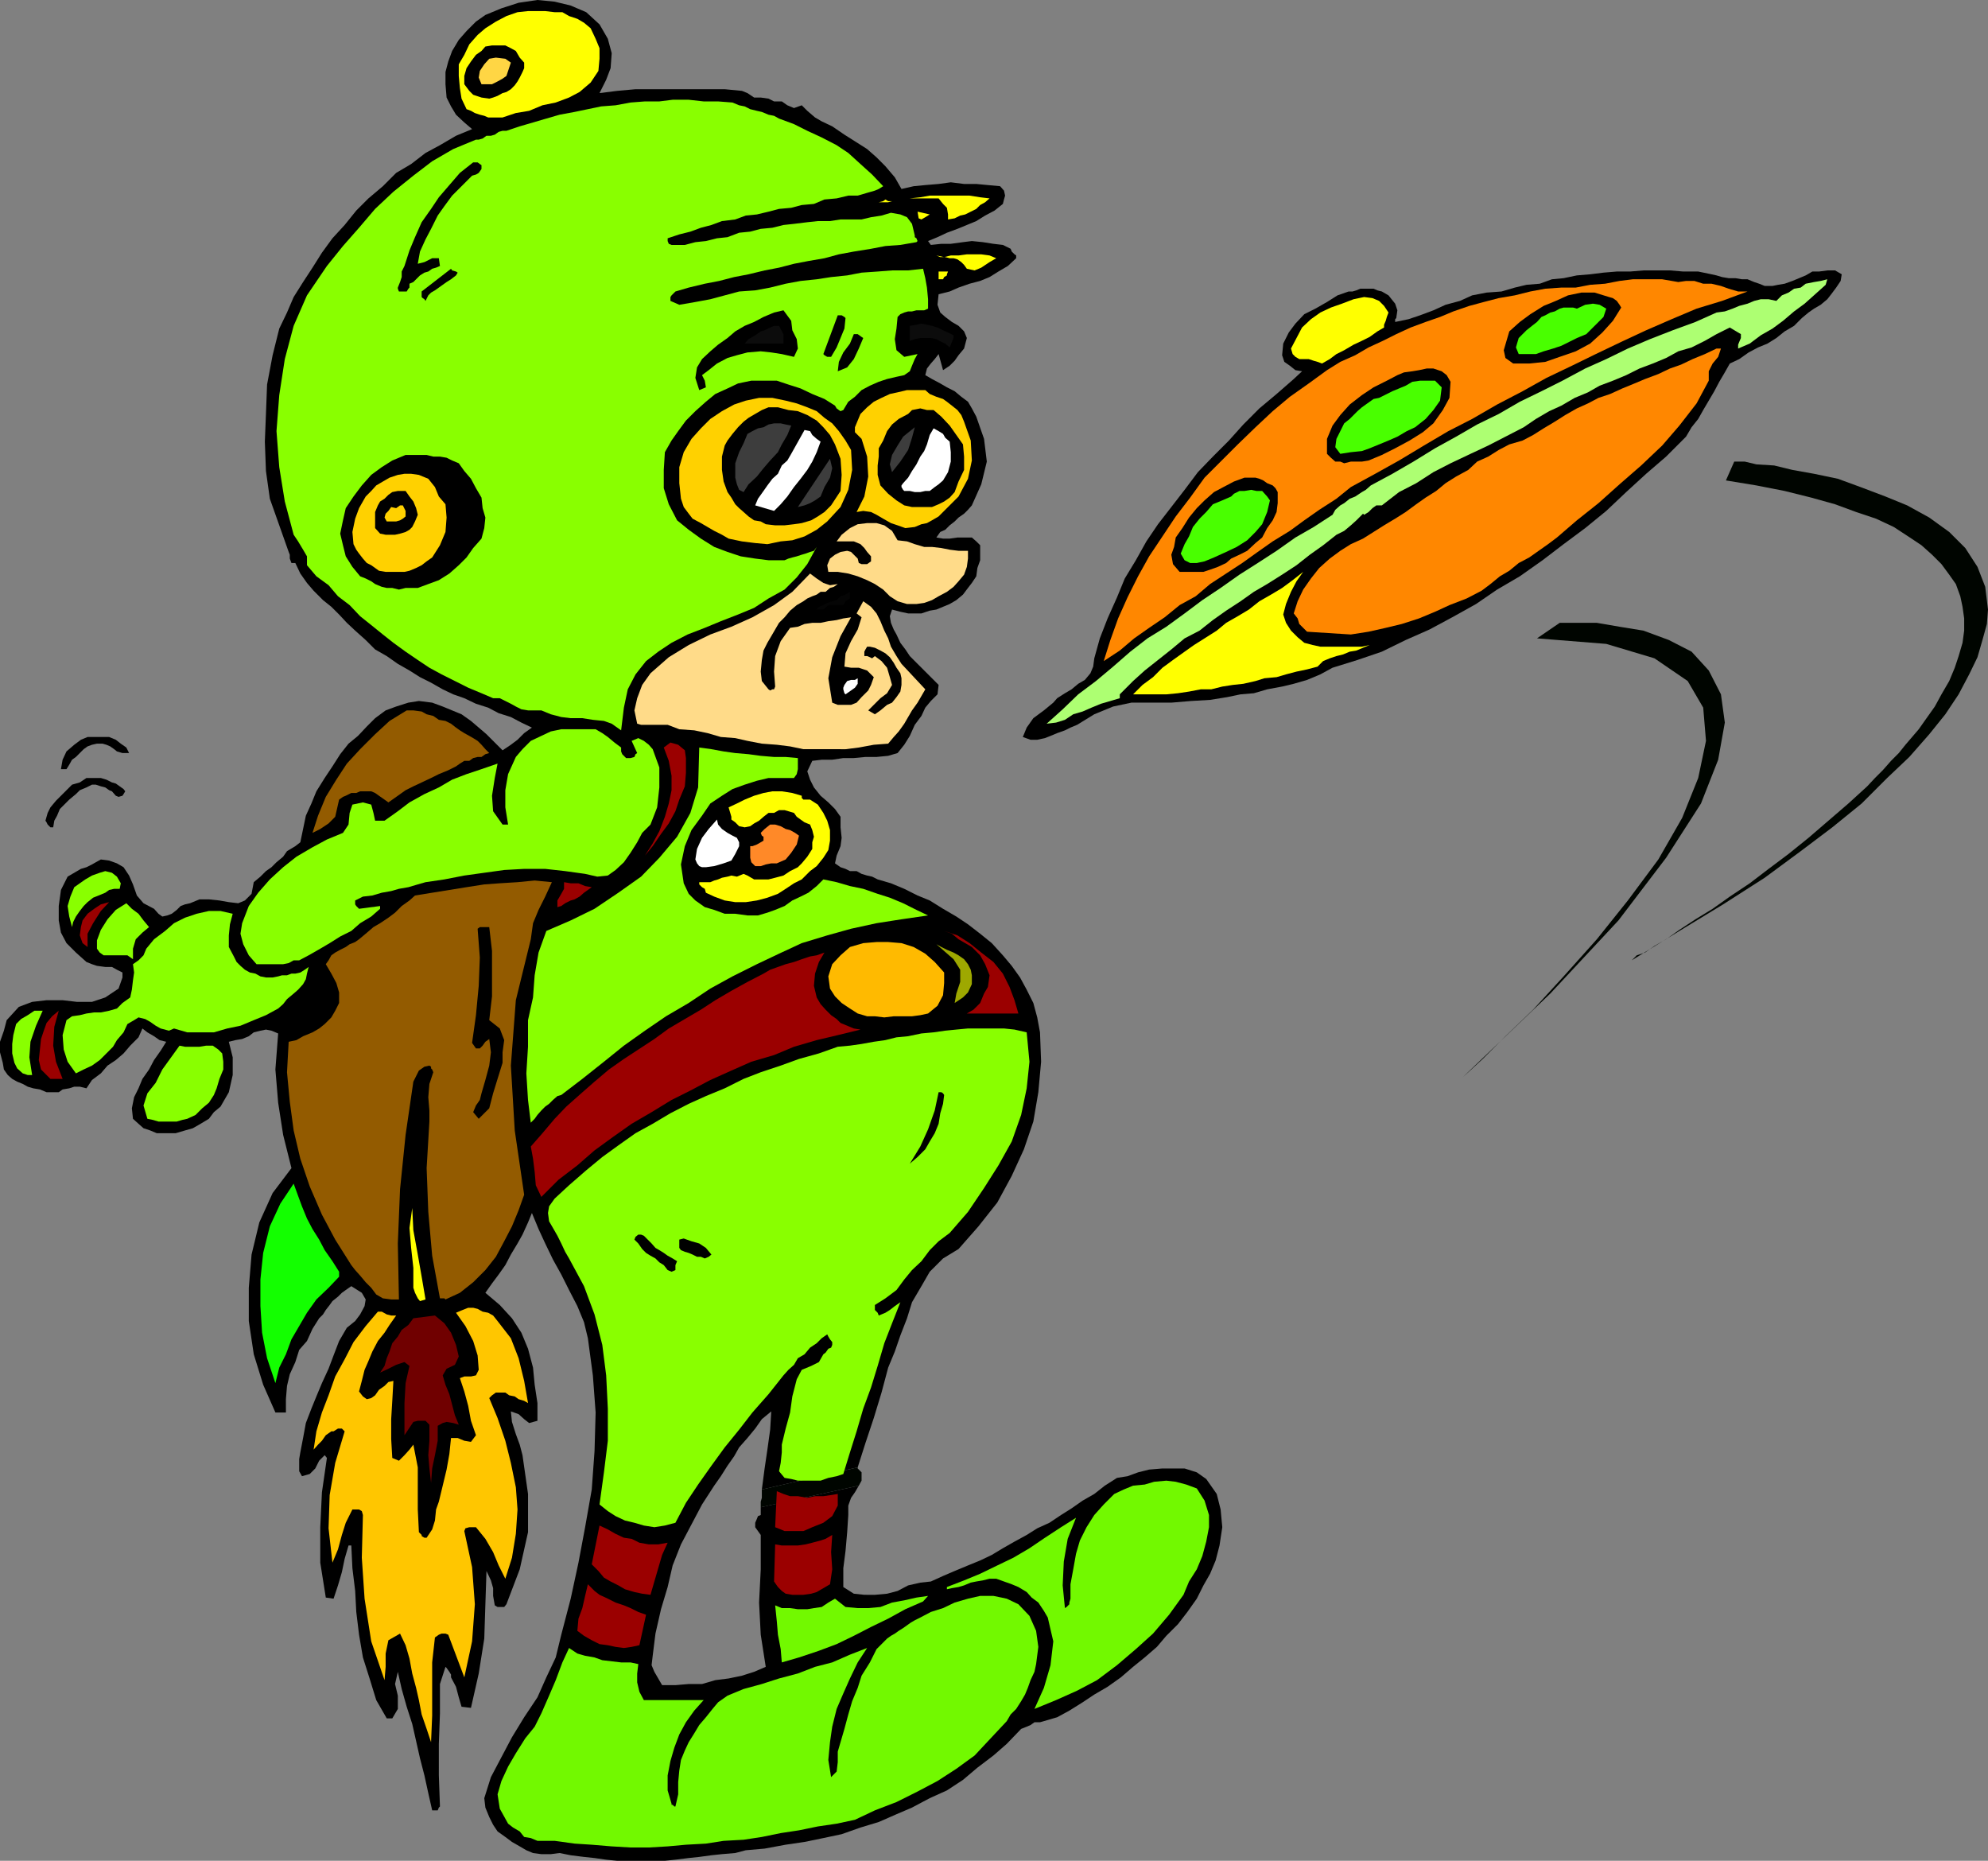<svg xmlns="http://www.w3.org/2000/svg" width="358.801" height="335.801"><rect width="100%" height="100%" fill="#808080" stroke="none"/><path d="m201.602 266.7-2.2 1.402-1.902 1.5-2.098 1.199-2 1.398-1.902 1.2-2.098 1.402-2.199 1-1.902 1.199-2.2 1.2-2.101 1.198-2 1.204-2.098 1-2.199.898-2.402 1-2.098.898-2.203 1-1.898.204-2.2.5-1.902 1-1.898.5-2.2.199H156l-1.898-.2-1.899-1.203V283l.399-3.102.3-3.398.2-3.102V271.7l.5-1.398.699-1 .699-1.2L137.3 272v1.398l-.5.204-.198.5-.301.699v.8l1 1.399v6.2l-.301 6 .3 5.8.903 5.8-2.101.9-2.2.698-2.402.5-2.398.301-2.399.7h-2.402l-2.399.203H119.5l-.7-1.204-.698-1.199-.5-1.199.199-1.7.5-4 1-4.402 1.199-4 .902-3.898 1.5-3.8 1.899-3.598 1.902-3.602 2.2-3.398 1.199-1.704 1.199-1.898 1.199-1.7.902-1.6 1.5-1.7 1.399-1.7 1.199-1.698 1.703-1.403L139 258l-.5 3.602L138 265l-.5 3.8 17.3-4 1.403-4.402 1.5-4.5 1.399-4.597 1.199-4.5 1.199-2.903 1-2.898 1.203-3.102.899-2.898 1.699-2.898 1.5-2.602 2.402-2.398 2.797-1.704 3.602-4.097L180 217l2.602-4.8 2.199-4.802 1.699-5 .902-5.296.5-5.5-.199-5.301-.5-2.7L186.5 181l-1.2-2.398-1.198-2.204-1.5-2.097-1.602-1.903-2-2.199-2.098-1.699-2.199-1.7-2.101-1.402-2.399-1.398-2.402-1.5-2.2-.898-2.398-1.204-2.402-1-2.399-.699-1-.5-.902-.199-1-.3-.898-.5h-1.2l-.8-.4-.899-.3-1-.7.297-1.402.703-1.699.2-1.5-.2-1.898v-1.903l-1-1.398-1.203-1.2-1.398-1.198-1.2-1.5-.699-1.403-.5-1.5.899-1.898 1.699-.2h1.902l2-.3h1.899l2.101-.2h2l2.098-.203 1.699-.5 1.203-1.5 1-1.597.899-2 1.199-1.602.699-1.5 1-1.199 1.203-1.2.2-1.698-4-4-1.2-1.204-.8-1.199L162.5 116l-.7-1.5-.5-.898-.5-1.204-.198-1.199L161 110l1.5.398 1.402.301h2.399l1.5-.5L169 110l1.203-.5 1.2-.5 1.199-.7 1.199-1 .902-1.198.7-.903.8-1.199.2-1.5.5-1.398v-2.704l-.7-.699-.8-.699H172.8l-1.399.2h-1.199L169 97l.703-1 .899-.398.8-.801.899-.7.699-.703 1-.699.703-.699.7-.8 1.699-3.802 1-4.097-.5-4.102-1.399-4-.8-1.5-.7-1.199-1.203-.898-1.2-1-1.398-.704-1.199-.699-1.5-.8-1.203-.7.3-1.199.7-.898.703-.801.7-.903.8 2.903 1.2-.801.898-.898.699-1 1-1.204.5-1.898-.5-1.2-1-1-1.2-.698-1.198-.903-.899-.8-.5-1.399.2-1.898 2-.5 1.597-.704 2-.699 1.902-.5 1.7-.699 1.601-1 1.7-1 1.5-1.398v-.5l-.301-.204-.5-.5-.2-.5L181 44.2l-1.7-.2-1.898-.3-2-.2-1.601.2-2.2.3h-1.699l-1.902.2-.5-.7 1.703-.7 1.7-.8 1.898-.7 1.699-.698 1.703-.704 1.598-1L179.5 38l1.5-1.2.203-.8.2-.7-.2-.902-.703-.796-2.2-.204-2.097-.199H174l-2.398-.3-2.2.3-2.402.2-2.098.203-2.199.5L161.5 32l-1.7-2-1.597-1.602-1.703-1.5-2.2-1.398-1.898-1.2-2.199-1.5-1.902-.902-1.2-.699L145.704 20l-1-1-1.402.5-1.2-.5-1-.7h-1.398l-1-.5-1.402-.198h-1.2l-1.199-.801-1-.403-3.101-.296h-16.098l-3.3.296-3.2.403 1.2-2.403.8-2.097.2-2.7-.7-2.601-1.5-2.602-2.402-2.199L103 1l-2.898-.7L97 0l-3.398.5-3.102 1-2.898 1.2-1.7 1.198-1.699 1.704-1.402 1.597-1.2 2-.699 1.903-.5 1.898v2.2l.2 2.402.8 1.597.899 1.5 1.5 1.403 1.402 1.199-2.902 1.199-2.899 1.7-2.601 1.402-2.598 2-2.703 1.597-2.398 2.403L66.5 35.8 64.3 38l-2.097 2.602L60 43l-1.898 2.602-1.7 2.699-1.699 2.597L53 53.602l-1.2 2.796-1.398 2.903-1.199 4.8-1 5.297L48 74.7l-.2 5L48 85l.703 5 3.399 9.602.199.5v.699l.3.8h.7l.902 1.899 1.2 1.7 1.199 1.402L58.3 108.3l1.5 1.199 1.402 1.398 1.399 1.5 1.5 1.403L66 115.5l1.703 1.7 2.098 1.198 2 1.403L73.902 121l1.899 1.2 2 1 2.101 1.198 1.899.903 2 .699 2.101 1 2.2.7 1.898 1 2.203.698 1.899 1 1.898.903-1.398 1-1.2 1.199-1.199.898-1.5 1L89.301 134l-1.5-1.5-1.399-1.2L85 130.103l-1.7-1.204-3.398-1.398-1.902-.7-2.398-.3-1.899.3-2.203.7-1.898.7-1.899 1.402-1.5 1.5-1.601 1.699-1.7 1.398-1.5 1.903L60 138.3l-1.398 2.097-1.5 2.403-.899 2.199-1 2.2-.5 2.402-.5 2.398-.902.7-1.5.902-.7 1-1.199 1-.902.898-1 .7-1 1-1.2 1-.398 2.1-1.199 1.2L43 163l-1.7-.2-1.698-.3-1.899-.2H36l-1.7.7-.898.2-.8.3-.7.7-.902.698-.797.301-.902.2-.7-.5-.8-.899-1.899-1-1.199-1.398-.703-2-.7-1.602-1-1.5-1.198-.7-1.399-.5-1.5-.198-.902.5-.7.398-1 .5-1 .3-2.398 1.4L11 160.601l-.398 2.898v2.602L11 168.3l1 1.898 1.703 1.7 1.899 1.703 1 .398.898.3 1.5.2h1.203l.899.5 1 .5v.898l-.7 2L19 180l-2.398.8h-2.7l-2.601-.3H8.402l-2.601.3-2.399.9-2.199 2.402-.5 1.898L0 188v1.898l.5 1.903L.703 193l.7 1 .8.7.899.5 1 .402.898.5 1 .296 1.203.204 1.2.5h2.199l.699-.5 1.199-.204.902-.296h1l1.2.296 1-1.5 1.601-1.199 1.2-1.398 1.5-1 1.398-1.2L23.5 188.7l1.5-1.5.703-1.597.899.699L27.8 187l1 .7 1.2.3-1 1.602-1.2 1.699-.898 1.699-1.199 1.7-.703 1.698-.797 1.602-.402 2 .199 1.898 1 .903.902.8 1.2.399 1.199.5h3.402l1.7-.5 1.398-.398 1.402-.801 1.5-.903.899-1.199 1.199-1 1.5-2.597L42 194v-3.2l-.7-2.8 1.2-.3 1.203-.2 1.2-.5.898-.7L47 186l1-.2 1 .2 1.203.5-.5 6.5.5 6 .899 5.8 1.5 6-3.399 4.5-2.402 5.302-1.399 5.796-.5 6v6l.899 6 1.699 5.5 2.203 5h1.899V252.5l.199-2.398.5-2.102 1-2.2.699-2.198L55.402 242l1-2.2 1.2-1.902.699-.699.5-.8.699-.899.5-.7 1-.8.703-.7.7-.5 1-.698L65.3 233.3l.7 1.2-.2 1.2-.8 1.5-.898 1.198-1.5 1.204L61.203 242l-1 2.602-.902 2.398-1.2 2.602-1 2.398-.898 2.2-1 2.6-.5 2.7-.5 2.602L54 263.3v2.199l.5.898 1.402-.398 1-1 .7-1.398 1-1 .398.5-.898 6.199-.301 6.3v6.4l1 6.3 1.402.2.797-2.398.703-2.403.5-2.398.7-2.403h.5l.199 4.102.5 4.102.199 3.796.5 4.102.699 4.102 1.203 3.796 1.2 3.903 1.898 3.3h1l1-1.703V306l-.5-2.102.5-2.199.699 3.102.902 3.199 1 3.102.7 3.097.699 3.102.8 3.097.7 3.204.699 3.097h1l.203-.5.2-.199-.2-5.602V314.7l.2-5.5v-5.3l1-3.098.199.199.5.7.3.5v.5l.899 1.698.5 1.903.5 1.699 1.699.2 1.402-6.2 1-6.3.2-6.2.199-6 .8 1.7.399 1.402V288l.3 1.7.5.3H91l.402-.5 2.399-6.3 1.5-6.7v-6.898l-1-7-.5-1.903-.7-1.898-.699-2.2-.199-1.902 1.399.5 1 .903.898.699 1.5-.403V253.2l-.5-3.3-.297-3.098-.902-3.403-1.2-2.898-1.699-2.602-2.199-2.398-2.601-2.2 1.199-1.698L90 230l1.203-1.7 1-1.902 1.2-2 .898-1.597 1-2.2.699-1.703 1.203 2.903 1.2 2.597 1.398 2.903 1.5 2.699 1.402 2.8 1.5 2.9 1.2 2.902.699 2.898.898 6.7.5 6.698-.2 7-.5 6.903-1.198 6.8-1.2 6.399-1.402 6.5-1.7 6.5-1 4.102-1.698 3.597L97 306.301l-2.398 3.597-2.2 3.602-1.902 3.602-1.898 3.597-1.2 3.801.2 1.7.699 1.698.699 1.403.8 1.199 1.403 1 1.2.898 1.398.801 1.199.7 1.203.5 1.5.203h1.7l1.597-.204 2 .403 2.402.3 1.899.2 2.101.3 2 .2H120l1.902-.2 2.399-.3 1.902-.2 2.2-.3 1.898-.2 2.402-.203 1.899-.5 3.398-.296 3.8-.704 3.403-.5 3.399-.699 3.3-.699 3.399-1.2 3.3-1 3.2-1.402 2.8-1.199 3.2-1.699 3.101-1.398 2.899-1.903 2.601-2.199 2.899-2.2 2.402-2.1 2.598-2.7 1-.398.699-.301.703-.5h1l.7-.2.699-.203 1-.296.699-.204L193 308.7l2.402-1.5 2.098-1.398 2.402-1.403 2.399-1.699 2.199-1.898 2.102-1.7 2.199-1.902 1.699-2 2.102-2.097 1.699-2.204L216 288.5l1.203-2.398 1.2-2.102 1-2.398.699-2.704.5-3.296-.301-3.204-.7-2.796-1.898-2.704L216 265.7l-2.2-.699h-4l-2.398.2-2 .5-1.902.698-1.898.301"/><path fill="#000500" d="m137.3 272 17.7-3.898.5-.903v-1.5l-.7-.699v-.2l-17.3 4v1.5l-.2.7v1"/><path fill="#ff0" d="M106.602 5.102 107.5 7l.703 1.7v1.902L108 12.8l-1.398 2.097-2 1.704-1.899 1-2.402.898-2.399.5-2.402 1-2.398.398-2.399.801h-2.601l-.7-.3-.8-.2-.899-.3L85 20l-.797-.3-.902-1.9L83 15.899l-.2-2.199v-2.097l1-1.704L84.704 8l1.5-1.7 1.399-1.198L89.5 3.898l1.902-1 2-.699L95.301 2h3.101l1.7.2h1.398l1.203.698 1.5.5 1.2.704 1.199 1"/><path d="m93.8 10.398.802.903v1L94.3 13l-.5 1-.399.7-.5.698-.699.704-.8.5-.7.199-.902.5-.801.3-.7.2-1.398-.2-1.5-.5-.699-.703-.902-1.199v-1.5l.402-1.398.797-1.2.902-1.203 1-.699.7-.8 1.199-.2h2.402l1 .5.899.5.699 1.2"/><path fill="#ffd644" d="m91.703 12.8-.3.9-.7.5-.902.5-1 .5h-1.899l-.5-1.2.2-1.2.8-1.198.899-1 1.199-.204 1.703.204 1 .699-.5 1.5"/><path fill="#89ff00" d="m140.602 21.398 2.699 1 2.402 1.204 2.598 1.199L151 26.199l2.102 1.403 2.199 2 2.101 1.898 2 2.102-.8.5-.7.296-.699.204-.703.199-1 .3-.7.2h-1.698l-2.102.5-2.2.199-1.898.8-2.199.2-1.902.5-2.2.2-1.898.5-2.101.5-2 .198-1.899.704-2.402.296-1.899.704-1.902.5-1.898.699-2 .5L120.5 43v.5l.203.5.5.2h2.399l1.898-.5 1.902-.2 2-.5 1.899-.2 2.101-.8 2-.2 1.899-.5 2.101-.198 2-.5 1.899-.204 2.402-.296 1.899-.204h2.199l1.902-.296h3.797l1.703-.403 1.899-.3 1.699-.5 1.699.3 1.203.5.899 1.2.5 2.101v.3l.3.2.2.5-.2.2-2.902.5-2.7.198-2.597.5-3.101.5-2.7.5-2.601.704-2.899.5-2.601.5-2.7.699-2.601.5-2.898.699-2.602.5-2.7.7-2.597.5-2.902.698-2.399.704-.699.699-.203.3v.7l1.602.699 2.898-.5 2.703-.5 2.598-.7 2.601-.698 2.899-.204 2.699-.5 2.8-.699 2.7-.5 2.902-.3L150 50l2.902-.3 2.598-.5 2.902-.2 2.598-.2h2.902l2.7-.3.398 1.7.3 1.698.2 2.102v1.7l-.7.3h-1.398l-.8.2h-.7l-.699.198-.703.301-.5.5-.2 2.102-.3 1.898.3 2 1.403 1.2 2.399-.5-.5.902-.5 1.199-.399 1-1 .7-1.402.3-1.7.398-1.5.5-1.601.704-1.5.796-1.2 1.204-1.198.898-.899 1.5-.5.2-.3-.2-.403-.3-.297-.5-1.902-1.2-2.2-.898-2.101-1-2.2-.704-2.097-.699h-4.601l-2.399.5-1.902.903-2.2 1-1.699 1.398-1.902 1.7-1.7 1.698-1.398 1.903-1.199 1.699L120 81.602l-.2 3.199v3.3l.903 2.899 1.5 2.898 2.098 1.704 2.199 1.597 2.402 1.5 2.399.903 2.402.796 2.598.403 2.402.3h2.899l.699-.3.699-.2.8-.203.903-.296.7-.204.8-.296.7-.204.5-.699-1.7 3.102-1.902 2.398-2.2 2.2-2.898 1.601-2.601 1.7-2.899 1.198-3.101 1.204-2.899 1.199-3.101 1.199-2.899 1.5-2.402 1.602-2.2 1.699-1.898 2.398-1.402 2.7-.7 3.3-.5 4.102-1.699-1.2-1.402-.5-2-.203-1.898-.296H103l-1.7-.204-1.898-.5-1.699-.699h-2.402L94.1 128l-1-.5-.898-.5-2-1H89l-2.098-.898-2.402-1-2.398-1.204-2.399-1.199L77.5 120.5l-2.098-1.398-2.199-1.5L71 116l-1.898-1.5L67 112.8l-2-1.6-1.898-2L61 107.601l-1.7-2L57.103 104l-1.7-2v-1.602l-.699-1.199-.902-1.5L53 96.5l-1.598-6-1-6.2-.5-6.5.5-6.5 1-6.5 1.598-6 2.402-5.5L59 48l2.902-3.602 2.899-3.296 2.902-3.403L71 34.602l3.602-2.903L78 29.102l3.8-2.204 4.102-1.699h.5l.7-.199.699-.5h.8l.7-.2.699-.5.703-.198h.7L93.8 22.8l2.402-.7 2.399-.703L101 20.7l2.703-.5 4.797-1 2.602-.199 2.699-.5 2.601-.2H119l2.402-.3h2.899l2.699.3h2.602l2.601.2 1.2.5 1 .2 1 .5 1.199.3.898.2 1.203.5 1 .198.899.5"/><path d="M86.902 29.8v.7l-.5.7-.5.3-.699.2-3.601 3.6-1.399 1.9L79 38.897 77.8 41.3l-1 1.898-1 2.2-.398 2.203 1.2-.301L78 46.6h1.203l.2 1.399-.7.3-.703.2-.7.5-.698.2-.801.5-1.2 1.198-.699.301v.7l-.199.203-.3.5H72l-.2-.5v-.204l.403-1L72.5 50v-1l.5-1 .902-2.8 1-2.4 1.2-2.698 1.699-2.403 1.402-2.097 1.899-2.204L83 31.2l2.402-1.898h.801l.399.3.3.2"/><path fill="#ff0" d="m178.602 35.8-.801.7-.899.5-.699.7-2 1-.902.198-1 .5-1.2.204v-.903l-.199-1.199-.699-.7-.8-1h-5.2l1.899-.198 1.699-.301H175l1.902.3 1.7.2M161 36.3l-.7.2h-1.698l.8-.2.399-.3.5.3H161m6.8 2.4-.8.5-.7.402-.5-.204-.198-1.199 2.199.5m11.999 7.903-1.198.699-1.5 1-1.2.5-1.402-.301-.5-.7-.5-.5-.7-.5-.698-.198h-.7l-.8-.204h-.899l-.703-.296 1.402.296 1.2-.296H173l1.5-.204h2.602l1.5.204 1.199.5"/><path d="m82.3 49.7-.898.698-.8.5-1.399 1-.703.5-.7.403-.5.5-.5 1-.198-.301-.301-.2-.2-.198v-1l5.301-4.102.2.3.699.2.3.2-.3.5m250.101-.2-.199 1.2-.8 1.198-.903 1.204-.7.898-1.198 1-1.2.7-1 .698-1.199 1-1.402 1.403-1.7 1-1.5 1.199L319 62l-1.7.7-1.698.902-1.7 1.199-1.699.8-.902 1.598-1 1.7-.899 1.703-2 3.398-.902 1.602-1.2 1.5-1 1.699-3.597 3.597-3.601 3.102-3.602 3.3-3.598 3.4-3.8 3.1-3.899 2.9-3.8 2.902L274.3 104l-4.098 2.398-3.8 2.602-4.301 2.398-4.102 2.204-4.297 1.898-4.3 2.102-4.403 1.5-4.5 1.398-2.2 1.2-2.398 1-2.402.698-2.098.5-2.699.5-2.402.704-2.399.199-2.402.5-3.098.5-3.402.199-3.598.3h-7.199l-3.3.7-3.403 1.398-3.098 1.903-1.199.5-1 .5-1.402.5-1.2.5-1 .398-1.398.301H186l-1.398-.5.699-1.7 1.199-1.698 1.902-1.403 1.7-1.398.699-.801 1.402-.898 1.2-.704 1.199-1 1.199-.699 1-1.199.5-1.2.199-1.5 1-3.6 1.402-3.598 1.7-3.801 1.398-3.403 2-3.296 1.902-3.403L209 94.602l2.402-3.102 2.399-3.102 2.402-3.199 2.7-2.8L221.8 79.5l2.601-2.898 2.899-2.903 3.101-2.597 3.098-2.704L235 67l-1.2-.2-1-.8-1-.7-.398-1.198.2-2.102 1-2 1.199-1.602 1.601-1.699 2-1L239.5 54.5l1.902-1.2 2-.698h.7l.699-.204.699-.296h2.402l.7.296.8.204 1.2.699 1.199 1.5.402 1.199-.203 1.398-.2.204v.5l2.403-.5 2.098-.704 2.402-.898 2.2-1 2.597-.7 2.203-1 2.598-.5 2.699-.198 2.402-.704 2.098-.5 2.402-.199 2.2-.8 2.101-.2 2.399-.5L287 49.5l2.402-.3 2.399-.2h2.402l2.399-.2h4.8l2.399.2h2.699l2.402.5.899.2 1 .3 1.199.2h1.203l1.2.198h1l1.199.5.898.301 1 .403h1.402l1-.204 1.2-.199 1.398-.5 1.203-.5 1.2-.5 1.199-.699h1.199l1.5-.2h1.402l1.2.7"/><path fill="#ff0" d="m171.102 49-.2.5v.2l-.5.3-.199.398h-.8V49h1.699"/><path fill="#ff8700" d="m315.402 52.602-4.601 1.699-4.598 1.398-4.5 1.903-4.601 2-4.5 2.097L288 63.9l-4.297 2.1-4.601 2.2-4.301 2.402L270.203 73l-4.5 2.602-4.3 2.199L257 80.398l-4.5 2.704-4.297 2.398-4.402 2.398L241.203 90l-3.101 2-2.7 1.898-2.601 1.903-3.098 1.898L227 99.602l-2.797 2-2.902 1.898-2.899 1.898-2.601 2.204-2.899 1.597-2.699 2.2-2.8 1.902-2.7 1.898-2.601 2.2-2.899 1.902 1.2-3.801 1.398-3.898 1.699-3.801 1.902-3.801 2-3.602 2.399-3.597 2.402-3.602 2.598-3.398 2.601-3.602 6-6 3.2-3.097 3.101-2.903 3.098-2.597 3.402-2.403 3.297-2.398 2.402-1.5 2.7-1.2L247 62.7l2.602-1.199L252 60.3l2.602-1.198 2.699-1 2.601-.903 2.399-1 2.902-1 2.598-.699 2.699-.7 2.902-.5 2.801-.698 2.7-.5 2.898-.204h2.601l2.598-.5 2.703-.199 2.598-.5 2.402-.3H300l2.902.5 1.399-.2h1.5l1.601.5h1.5l1.7.403 1.398.5 1.703.5h1.7"/><path fill="#adff72" d="m329.5 51.398-1.898 1.704-1.899 1.699-1.902 1.398-2 1.7-1.899 1.402-2.101 1.199-2 1.5-2.098.898V62.2l.2-.5.3-.699v-.7l-2-1.198-2.402 1.199-2.098 1.199-2.402 1.2-2.399.698-2.199 1.204-2.402 1-2.399.898-2.402 1.2-2.398 1-2.399.902-2.101 1.199-2.399 1-2.402 1.398-2.2 1-2.398 1.403-2.203 1.5-3.297 1.699-3.101 1.597-3.2 1.5-3.601 1.704-3.098 1.597-3.101 2-3.102 1.602-3.098 2.398h-1l-.699.5-.703.7-.797.5-.203-.2-1.2 1.2-1 .902-1.198 1-1.399.699-2.402 1.898-2.399 1.704L234 102l-2.598 1.7-2.699 1.698-2.402 1.403-2.399 1.699-2.601 1.7-2.399 1.698-2.402 1.903-2.7 1.398-2.398 2-2.402 1.903-2.398 1.898-2.102 1.898-2.398 2.403V126l-3.399 1-1.703.7-1.598.698-1.699.5-1.5 1-1.601.5-1.7.204 2.899-2.602 2.8-2.7 3.2-2.402 3.101-2.597 3.098-2.7 3.102-2.402 3.398-2.097 3.3-2.403 3.2-2.398 3.3-2.2 3.403-2.402 3.297-2.097 3.402-2.204L233.801 97l3.3-1.898 3.399-2.204.5-.898.902-.8.7-.4 1-.8 1-.398 1.199-.801.699-.403.902-.796 3.899-2.102 3.8-2.2L259 80.899l3.8-2.097 3.802-2.2L270.5 74.7l3.8-2.199 3.903-1.898L282 68.699l4.102-2.199 3.8-1.7 3.899-1.902 4-1.699 4.101-1.597 4.098-1.5 3.8-1.704 1.5-.199 1.403-.5 1.2-.5 1.5-.398 1.199-.5L317.8 54h1.402l1.399.3 1-1 1.199-.5 1-.698 1.199-.204.902-.699 1.5-.3 1.2-.2 1.199-.3-.301 1"/><path d="m292.602 55.5-1.5 2.398L289.203 60 287 62l-2.598 1.398-2.902 1-2.598.903-2.902.3h-2.898l-1.399-1-.3-1.402 1-3.398 1.898-1.7 1.902-1.402 2.399-1.5 2.199-.898 2.199-1 2.402-.5h2.399l2.601.8.7.2.699.5.5.699.3.5"/><path fill="#ff0" d="m250.602 56.398-.301.801-.2.7-.3.703v.5l-1.2.699-1.398 1-1.402.699-1.5.7-1.7 1-1.398.698-1.203.903-1.398.8-.801-.3-.7-.2-.898-.3H234.5l-.7-.403-.5-.5-.3-1 2-3.796 1.602-1.5 1.699-1.204 1.902-.898 2-.7 2.098-.8 1.902-.398 1.5.199 1.2.5.898.898.8 1.2"/><path fill="#49ff00" d="m289.902 55.7-.5 1.5-3.101 3.1-1.7.7-1.398.7-1.402.698-1.5.5-1.7.5-1.398.5h-3.101l-.5-1.199.199-.699.3-1 1.399-1.398 1-.801.902-.7.801-.902.7-.3.898-.5.8-.2.899-.5.703-.199h1.7l.699.2 1.5-.7 1.398-.2 1.203.2 1.2.7"/><path d="m142.8 57.898.2 1.704.8 1.597.2 1.7-.7 1.5-2.198-.5-1.899-.297-1.902-.204-2.399.204-1.902.5-1.7.5-1.898 1-1.5 1.199-1.199.898.5 1 .2 1.2-1.2.5-.703-2.2.3-1.898.903-1.5 1.5-1.403 1.399-1.199L131.3 61l1.402-1.2 1.7-1 1.699-.698 1.699-.903 1.902-.8 1.7-.399 1.398 1.898m9.802-.5-.2 1.903-.699 1.699-.703 1.7-1 1.698h-.7l-.5-.296-.198-.204 2.601-7h.7l.5.301.199.2"/><path fill="#0c0c0c" d="M172.102 60.5v.5l-.301.7-.399 1-.8-.7-.7-.3-.902-.5-1-.2h-1.898l-1 .2-.899.3v-2.7l1.2-.198.898-.204 1 .204.902.199 1 .3 1 .5.899.399 1 .5m-30.7-.2V62h-7l.7-.8.699-.4.8-.5.7-.5.699-.198 1-.5.703-.301h.899l.8 1.5"/><path d="m155.8 61-.8 1.898-.898 1.903-1.2 1.5-1.699.699.2-1.7.8-1.698 1.2-1.602.699-1.7h.699l.699.5.3.2"/><path fill="#ff8700" d="m310.602 62.898-.5 1.5-1 1.204-.7 1.398v1.7l-2.199 4.1-3.101 4L300 80.399 296.203 84l-3.902 3.398-3.801 3.403-3.898 3.097L281 97l-1.598 1.2-1.699 1.198-1.703 1.204-1.898 1-1.7 1.398-1.699 1-1.703 1.398-1.598 1.204-2.699 1.398-3.101 1.2-2.602 1.198-2.898 1.204-3.102 1-2.898.699L247 114l-3.2.5-7.898-.5-.699-.7-.703-.698-.297-1-.703-.903.703-2.199 1-2.102 1.399-2 1.5-1.898 1.898-1.7 1.902-1.402 1.899-1.199 2.199-1L247.902 96l1.899-1.2 2-1.198 1.902-1.204L255.602 91l1.699-1.2 1.902-1.198 1.7-1.403L262.8 86l2.2-1.2 1.602-1.5 2-.902L270.5 81.2l1.902-1 2.399-.699 1.902-1 1.899-1.2 2-1.198 1.898-1.204 2.102-1.199 2-.898 1.898-1 2.102-.7 2.199-1L295 69.2l1.902-.8 2.399-.899 2.101-1 2-.7 2.098-1 2.203-.902 2.098-1h.8"/><path d="m261.8 68.898-.198 2.903-1.2 2.199-1.699 2.398L256.801 78l-2.399 1.5-2.601 1.398-2.399 1.204-2.402 1-1.2.199h-2l-1.198.3-.7-.3H241l-.797-.7-.703-.703V79.2l1-2.398 1.402-1.903 1.7-1.898 2.199-1.7 2.101-1.402 2.399-1.199 1.902-1 1.2-.5 1.5-.199 1.199-.2 1.398-.3h1.203l1.5.5.899.7.699 1.198"/><path fill="#49ff00" d="m260.203 69.898-.3 2.403-1.2 1.699-1.402 1.602-1.899 1.5-1.5.699-1.699 1-1.601.699-3.399 1.398-1.402.5-2 .204-1.899.296L241 80.7l.203-1.5.7-1.398.699-1.403 1-.796.699-.704.699-.699.8-.699.7-.5.703-.5.7-.5 1-.2 2.398-1.198 1.199-.5 1.203-.5 1.2-.704 1.398-.199H259l1.203 1.2"/><path fill="#ffd100" d="m174 76.102 1.203 3.398.2 3.602-.7 3.296L173 89.602l-3.598 3.597-1.199.7-.902.5-1 .203-1.2.5-1.699.199-1.402-.5-1.2-.403-1.398-.796-1.199-.704-1-.5-1.402-.199-1.2.2L156 89.601l.703-3.602-.203-3.602-1-3.199L154.3 78v-.898l.5-1.204.5-1.199 1.2-1.199 1.203-1 1.399-.7 1.5-.698L162 70.8l1.703-.403H167l.8.704 1.2.5 1.203.398.7.5.898.7 1 .8.699.898.5 1.204M153.602 81.2l.199 3.6-.7 3.598-1.398 3.102-2.402 2.602-1.899 1.5-2.199 1.199L143 97.5l-2.098.2-2.402.5-2.2-.2-2.398-.3-2.402-.5-1.2-.7-1.398-.7-1.199-.698-1.203-.704-1.5-.796-.7-.903-.898-1.199-.5-1.5-.3-2.8v-2.9l.8-2.698 1.399-2.403 1.699-1.898 1.703-1.7 2.098-1.402L132.5 73l2.102-.7 2.398-.5h2.402l2.399.5 2 .5 1.902.7 1.7.7 1.398 1.198 1.402 1 1.2 1.403 1.199 1.699 1 1.7"/><path d="m150.703 80.2 1 2.6.2 2.9-.2 2.902L150 91.199l-1.2 1.2-1.198.8-1.2.7-1.699.5-1.402.203-1.7.199h-1.699l-1.699-.2-.902-.5-1.2-.203-1-.699-.898-.8-.8-.7-.7-.699-.703-1.2-.7-1-.698-1.902-.301-2.097v-2.403l.5-2 .5-.898.902-1.2 1-1.198 1-1 .899-.704L137.5 74l1.203-.5h1.7l1.898.5 1.699.2 1.703.698 1.7 1 1.199 1.204L149.8 78.5l.902 1.7m23.098 0 .2 2.198v2.403l-1 2.097-.7 1.903-.898 1-1 .699-1 .5-1.199.5h-3.601l-1.399-.3-1.402-.9-1.5-1.198-1.399-1.5-.5-1.903V84l.2-1.602v-1.5l.8-1.398.7-1.7.898-1.198 1.203-1 1.7-.903.699-.699 1.5-.3 1.199.3h1.199l1.402 1.2 1.5 1.6 2.399 3.4"/><path fill="#3d3d3d" d="m142.8 76.8-.698 1.7-1 1.7-.7 1.402-1.402 1.5-1.2 1.398-1.198 1.5-1.5 1.398-.899 1.403-.8-.403-.403-1-.297-1.199v-2.597l.7-2 .8-1.602.7-1.7.898-.5 1-.5 1-.198.902-.5 1-.204h1.2l.898.204 1 .199M161 85.2l-.398-1.4.398-1.698 1-1.704 1-1.597 2.102-1.7-.5 1.899-.7 2.2-1.402 2.1-1.5 1.9"/><path fill="#fff" d="m171.402 79.7.2 1.902V83.3l-.5 1.898-.899 1.5-.8.7-.7.5-.902.703H167l-.898.199h-1l-.899-.2h-1l-.203-.203-.297-.5v-.296l.297-.403.902-1 .7-1.199.8-1.2.7-1.402.699-1 .5-1.199.5-1.699.699-1.2.902.5.801.5.399.7.8.7m-23.3.001-.7 1.902-.8 1.699-.899 1.5-1.203 1.597-1.2 1.5-1.198 1.704-1.2 1.398-1.199 1.2-3.402-1 .5-1.2 1-1.398.699-1 .902-1.204 1-.898.7-1.5 1-.898.699-1.204 2.402-4.296 1 .199.399.699.8.7.7.5"/><path d="m82.8 83.602 1 1.398 1.2 1.398.902 1.704 1 1.699.2 1.898.5 1.7-.2 1.902-.5 1.898-1.5 1.7-1.199 1.703L82.801 102l-1.7 1.5-1.898 1.2-1.902.698-1.899.704h-2.199l-1.203.296-1.2-.296h-1l-.898-.204-1.199-.5-.703-.5-1-.5-1-.398-1.398-1.7-1.2-1.902-.5-2-.5-2.097.5-2.403.5-2.199 1.399-2.097 1.5-2L67 85.699l1.902-1.398 1.899-1.2 2.402-1H77l1.203.297h1.2l1.199.204 1 .5 1.199.5"/><path fill="#3d3d3d" d="m148.102 89.602-1 .699-.899.5-1 .398L144 91.5l5.8-8.7.403 1.7-.402 1.7-1 1.698-.7 1.704"/><path d="m85.203 93.2-.703 1.902-.7 1.699-.8 1.597-1.2 1.204 1.2-1.903v-5.3l-.2-2.797-1-1.204-.698-1.699-.899-1.199-1.203-1 1.203.7 1.2.8.898 1.2.699.902.8 1.5.7 1.199.203 1.199.5 1.2"/><path fill="#ffd100" d="m80.402 91 .2 2.398-.2 2.602-1 2.398L78 100.602l-1 .699-.898.699-1 .5-1.2.5-.902.2h-3.398l-1.2-.2-.699-.5L67 102l-.797-.398-.703-.801-.7-.903-.5-.699-.5-1L63.603 96l.5-2.398.699-1.903L66 89.602l1-1 .902-1 1.2-.704L70.3 86.2l1.5-.5 1.2-.2h1.203l1.399.2 1.699.698 1.199 1.5.703 1.704 1.2 1.398"/><path d="M230.602 88.8v2l-.2 1.598-.699 1.5-1 1.403-.902 1.699-1.2 1-1.5 1.398-1.398.704-1.5.699-.902.8-1.5.7-1.399.5-1.199.398h-4.3l-1.2-1.398-.3-1.7.5-1.402.3-1.699 1.2-1.7 1.199-1.902L216 91.7l1.402-1.398 1.7-1.5 1.699-.903 1.902-1 1.899-.699h2l.699.2.699.3.703.5 1 .403.5.5.399.699m-156.7.8.7.898.5 1.2.3 1.198-.5 1.204-.5 1-.5.5-.699.398-1 .3-.902.2h-1.7l-1-.2-.898-1v-2.902l.5-1.199.399-.699.8-.5.7-.7.699-.5 1-.198h1.402l.7 1"/><path fill="#49ff00" d="m229.203 90.3-.5 2.098-.902 2.204L226.6 96l-1.5 1.5-1.898 1.2-1.902.902-2.2 1-1.699.699-1.402.3h-1.2l-1-.5-.698-1.203.699-1.699.8-1.398.7-1.7 1.199-1.5 1.203-1.203 1.2-1.398 1.699-.7 1.601-.698.5-.5 1-.5h.899l1.199-.204 1 .204h1l.902 1 .5.699"/><path fill="#ffd100" d="M73.203 92.2v1l-.5.402-.5.296-.703.204h-1.7l-.398-.704.2-.699.5-.5.5-.699.898.2.703-.5h.5l.5 1"/><path fill="#ffdb89" d="m162 97.5 1.703.2 1.399.5 1.699.5h1.402l1.7.198 1.5.301 1.597.2h1.703v1.402l-.203 1.5-.5 1.398-1 1.2-.898 1-1.2.902-1.5.8-1.199.7-1.402.5-1.399.199h-1.699l-1.703-.5-1.398-.898-1.2-1.204-1.5-1-1.402-.699-1.7-.699-1.698-.5-1.899-.3H149.5l-.2-1.2.5-1.2.903-.698 1-.5 1.2-.204.699.204 1.199 1.199.199.8.5.2h1l.703-.5v-.903l-.703-.796-.5-.704-.7-.699-1.198-.5H151l.902-1.199 1.5-1.2 1.399-.698 1.699-.204h1.703l1.399.403 1.398 1 1 1.699"/><path fill="#ff0" d="M235.203 103.2 234 104.897l-1 1.903-.898 2.199-.5 1.898.5 1.5.898 1.403 1.203 1.199 1.2 1 1.5.398 1.398.301h7.5l1.402-.3-1.203.5-1.2.5-1.198.203-1.2.5-1.199.296-1.203.403-1.2.5-1 1-1.898.5-1.902.398-1.898.5-1.7.5-2.199.2-1.601.5-2.2.5-1.902.203-1.898.296-2 .5h-1.899l-2.101.403-2 .3-2.102.2h-6l1.703-1.7 1.899-1.402 1.699-1.699 1.902-1.398 2.098-1.5 1.699-1.204 1.902-1.199 2.2-1.398 1.699-1.403 2.101-1.199 2-1.199 1.899-1.5 2.101-1.2 2-1.198 1.899-1.403 1.902-1.5"/><path fill="#ffdb89" d="m151.203 105.398-.703.5-.7.204-.8.699h-.898l-.7.5-.8.3-.899.399-.703.5-1.2.7-1.198 1-1 1.198-1 1-.7 1.204-.699 1.199L138.5 116l-.7 1.398-.3 1.704-.2 2.097.2 1.7 1.203 1.5.297.203.402-.204h.301l.2-.5-.2-2.699.2-2.8 1-2.7 1.699-2.398 1.398-.2 1.203-.5 1.399-.203h1.5l1.398-.296 1.5-.204 1.203-.296 1.399-.204-1.899 3.403-1.5 3.8-.703 3.797.703 4.403 1 .398h2.399l1-.398.898-1 1.203-1.2.5-1 .5-1.402L156.5 121l-1.5-.5h-1.398l-1.2-.2.2-2.402 1-2.199 1.199-2.097.699-2.204-.898-.699 1.199-2.199 1.402 1 1 1.2.7 1.402.699 1.699.699 1.398.5 1.5 1 1.7.902 1.402 4.297 4.597-.7 1.204-.698 1.199-1 1.398-.7 1.2-.699 1.203-1 1.398-.902 1-1 1.2-2.598.198-2.703.5-2.398.301H145l-2.398-.5-2.399-.3-2.703-.2-2.598-.5-2.199-.5-2.601-.199-2.399-.7-2.402-.5-2.7-.198-2.101-.801h-4.797l-.703-.2-.5-2.402.5-2.199.902-2.398 1.5-2.102 3.301-2.898 3.598-2.204 3.902-1.898 3.797-1.398 3.8-1.704 3.903-2.199 3.297-2.398 3.203-3.301 1.2.898 1.199.801 1.199.403 1.402-.204"/><path fill="#050505" d="M153.402 106.8v1.2l-.8.5-.399.7H149.5l-.898.8h-1.2l.399-.5.8-.3.7-.4.902-.3.797-.2.703-.698.899-.301.8-.5"/><path d="M162.703 122.398v1.204l-.203 1.199-.7 1-.8 1-.898.398-1.2 1-1 .7-1.199-.7 2.2-2.199 1.199-.898.898-1.5-.398-1.403-.5-1.699-1-1.2-1.2-.902-.5.403-.402-.2-.5-.203h-.5v-.796l.203-.403.297-.5h.5l.902.2 1 .5.899.5.8.703.7 1 .5.898.699 1 .203.898"/><path fill="#fff" d="M154.8 122.398v1l-.5.704-.698.5-1 .699-.2-.2-.199-.703v-.296l.2-.5.5-.704.699-.199h.699l.5-.3"/><path fill="#935b00" d="m82.3 131.3.7.5.8.5.903.5.7.4.8.5.7.698.699.801.699.7-.7.203-.699.5h-.699l-.8.199-.7.5h-.902l-.801.5-.7.5-1.398.699-1.699.7-1.402.698-1.7.801-1.5.7-1.398.703-1.402 1-1.7 1.199-.699-.5-1-.7-.699-.5-.703-.3h-2l-.7.3h-.898l-1 .5-.5.2-.699.5-.203.898-.5 2.2-1.2 1.203-1.5 1-1.398.699 1-3.102 1.399-3.398 1.902-3.102 1.899-2.898L65 135.199l2.703-2.699 2.598-2.398 3.101-1.903h1.2l1.5.2.898.5 1.203.3 1 .7 1.2.203 1 .5.898.699"/><path fill="#89ff00" d="M112.102 134.898v.704l.199.5.699.699h.8l.7-.2.203-.5.297-.203-1-2.199 1.203-.5 1 .5.899.7.699.8L119 138.5v3.602l-.398 3.597-1.2 3.102-1.5 1.5L115 152l-1.2 1.898-1.198 1.704-1.5 1.398-1.399 1-1.902.2-2.2-.5-3.601-.5-3.598-.4h-3.8L91 157l-3.598.5-3.601.5-3.598.7-3.402.5-1.399.402-1.699.5-1.703.296-1.398.403-1.7.3-1.699.5-1.703.2-1.398.699v.7l.199.3.5.5 3.8-.5v.5L67 165.398l-2 1.204L63.402 168l-2 1-1.902 1.2-1.7 1-2.097 1.198-1.703.903h-1l-.898.5-1 .199H46.3l-1.399-1.602-1-2-.5-1.898.301-1.898 1.2-3.102 1.699-2.398 2.101-2.403 2.399-2.199 2.398-1.898 2.902-1.704L59 151.5l2.902-1.2 1-1.5.2-2.1.5-1.5 1.898-.4 1.5.4.402 1.5.301 1.402h1.7l2.398-1.704 2.101-1.597 2.7-1.5 2.601-1.2 2.399-1.402 2.601-1 2.7-.898 2.898-1-.5 2.597-.5 3.204.199 2.796 1.703 2.403h1l-.5-3.102v-3.097l.5-2.903 1.399-3.097 1.199-1.403 1.5-1.5 1.902-.898 1.7-.801 1.898-.398h6.199l1.203.699 1 .699 1.2 1 1.199.898"/><path d="M23.3 135.898h-1.198l-1-.296-.5-.403-.7-.5-.699-.3-.703-.2h-1l-.898.2-.801.3-.7.5-.699.7-.699.703-.703.5-.5.898-.5.8h-1l.3-1.698.7-1.5 1.402-1.204 1.2-.898 1.199-.5h3.902l1.2.5.898.7 1 .698.5 1"/><path fill="#9b0000" d="M123.8 136.8v2.7l-.198 2.398-1 2.403-.7 2.097-1.199 2.204-1.402 1.898-1.5 2.2-1.399 1.698 1.399-2.199L119 150l1-2.602.703-2.398.5-2.398V140l-.5-2.7-.902-2.402L121 134l1.402.398 1.2 1 .199 1.403"/><path fill="#89ff00" d="M144 136.8v2l-.2.9-.5.698h-4.597l-2.101.5-2.2.704-2.199.796-1.902 1.204-2.098 1.398-1.5 2.2-1.902 2.6-1.2 2.9-.699 3.3.5 3.398.899 1.903 1.199 1.199 1.703 1.2 1.7.5 1.898.698h1.902l2.2.301h1.898l1.699-.5 1.402-.5 1.7-.699 1.398-1 1.5-.7 1.402-.698 1.5-1.204 1.2-1.199 2.398.5 2.402.7 2.399.5 2.601.902 2.2.699 2.398 1 2.402 1.2 2.098 1-4.797.698-4.5.704-4.601 1-4.301 1.199-4.598 1.398-4.101 1.903-4 1.898-4.399 2.2-4 2.198-3.902 2.602-4.098 2.398-3.8 2.602-3.801 2.7-3.602 2.902-3.898 3.097-3.801 2.903-.7.199-.8.699-.7.7-.699.5-.699.698-.703.801-.5.7-.7.703-.5-4.102-.3-4.8.3-4.802v-4.796l.903-4.102.297-4 .703-4.102L98.602 168l4.398-1.898 4.3-2.102 4.302-2.898 4.101-2.903 3.297-3.398 3.203-3.801 2.399-4.3 1.398-4.598.203-7.204 2.2.301 2.199.403 2.101.296 2.399.204 2.199.296 2.402.204h2.098l2.199.199"/><path d="m22.3 142.398.302.403-.301.5-.2.3-.699.2-.5-.2-.699-.8-.5-.2-.703-.5-.797-.203-.902-.296h-.7l-1 .5-1.199.5-.699.699-1.203 1L10.8 146l-.5 1.2-.5.902-.198 1.199h-.5l-.5-.5-.2-.403-.199-.296.399-1.403.5-1 1-1.199L13 141.602l1.402-.403 1.2-.8h2.601l1 .3 1 .5.7.2 1.398 1"/><path fill="#ff0" d="M144.703 143.602V144l.297.3h1.203l1.399.9 1 1.5.699 1.402.5 1.699v1.898l-.301 1.7-.898 1.402-1.2 1.5-1.199.898-1.5 1.5-1.402.7-1.5 1-1.399.902-1.902.699-1.898.5-2 .3h-1.899l-1.902-.3-1.899-.7-1.5-.698-.199-.704-.5-.296-.5-.5v-.403h2l.7-.3.699-.2.699-.3 1-.2L132 158l1 .2 1.203-.5.7.3 1.199.7h2.601l1.2-.302 1.5-.398 1.199-.8 1.398-.7.703-.7 1-1.198.899-1.403V152l.3-1-.3-1.2-.399-1-1-.402-.703-.5-.7-.5-.5-.699-1-.3-.698-.2h-1l-.899.5h-1l-.902.7-.801.703-.898.5-.7.5-1 .199-1-.2-.699-.703-.703-.5v-.5l-.2-.699-.3-1L133 145l1.402-.7 1.7-.698 1.699-.5 1.601-.301h1.7l1.898.3 1.703.5"/><path fill="#fff" d="M132.703 154.102 132 155.3l-1.398.5-1.7.5-1.5.199h-.699l-.5-.2-.402-.5-.301-.698.3-1.903.903-2 1.2-1.597 1.5-1.704.199.903.699.8 1 .7.902.5.797.398.402.801v.7l-.699 1.402"/><path fill="#ff8928" d="m144.203 150.8-.402 1.598-1 1.5-1 1.204-1.598.699h-1l-1 .199-.902.3h-1l-.7-.698-.199-.801v-2.102h.399l.8-.3.7-.399.5-.3v-.7l-.301-.2-.2-.5.7-.698 1-.801h.902l1 .3.899.5.8.2.899.5.703.5"/><path fill="#89ff00" d="m21.8 159.398-.198 1h-1l-.899.204-.703.5-1.2.5-1 .398-1 .8-.698.7-.7.898-.699 1-.5 1-.203.903-.5-1.903-.297-1.898.5-1.7.7-1.698 1-.704 1-.699 1.199-.699 1.398-.5 1-.3 1.203.3.899.7.699 1.198"/><path fill="#935b00" d="m99.602 159.2-1.2 2.6-1.199 2.4-1 2.402-.402 2.898-2.7 11-.898 11.8.7 11.7 1.699 11.602-1 2.796-1.2 2.903L91 224l-1.5 2.8-1.898 2.4-2.2 2.198L83 233.301l-2.598 1.199-.199-.2h-.8L78 226.603l-.7-7.903-.3-7.898.5-8.403v-2L77.3 198l.2-2.398.703-2.102L78 193l-.2-.2v-.3l-.3-.2-.898.2-1 .7-1 2-1.399 9.6-1 9.802-.402 9.796L72 234.5h-1.398l-1.5-.2-1.2-.698-.902-1.204-1-1-1-1.199-.898-1-.7-.898-2.902-4.602-2.398-4.5-2.2-5.097-1.699-5L53 204l-.7-5.2-.5-5.3.302-5.5 1.398-.3 1.203-.7 1.7-.7 1.199-.698 1-.801 1.199-1.2.699-1.203.703-1.398v-1.898l-.5-1.704-.902-1.699-1-1.699.5-.7.5-.902.699-.5.902-.5 1-.5.7-.5 1-.398.699-.5 1.199-1 1.402-1.2 1.2-.698 1.5-1 1.199-.903L72.5 163.5l1.402-1 1-.898 3.098-.5 6.203-1 3.2-.5 2.8-.204 3.2-.199 3.097-.3 3.102.3"/><path fill="#9b0000" d="m106.8 160.102-1.398 1-.8.699-.899.5-.703.199-1 .5-.7.5-.698.2v-1.2l.699-1.2.5-.902V159.2l1.199.2h1.402l1.2.5 1.199.203M19.703 162.8l-1.5 1.598-1.402 2.204-1 1.898v2.398l-.899-.699-.5-1.398.2-1.5.3-1.2.899-1.203L17 164l1.203-.8 1.5-.4"/><path fill="#89ff00" d="m26.902 167.3-1.199 1-1.203 1.2-.5 1.7v1.902l-1-.704h-4.297l-.703-.5-.5-.699v-1.5l.703-1.898 1.2-1.903 1.5-1.699L22.8 163l1 1 1.199.898.902 1.204 1 1.199"/><path fill="#89ff00" d="m42 164.898-.5 1.903-.2 2v2.097l.903 1.704.5 1 .7.699.8.699.899.5 1 .2.898.5 1 .198h1.203l1-.199.7-.199h.898l.8-.3h.7l.902-.2.797-.5.703-.5-.3 1.2-.2 1-.5.902-.902 1-.801.699-1.2 1-.698.898-.899.801L48 183.2l-2.2.902-2.398 1-2.402.5-2.398.699H33.8l-2.399-.7-.902.399-1.5-.398-.898-.5-1-.704-.899-.5-1.203-.296-.797.5L23 184.8l-.7 1.5-1.198 1.398-.7 1.2-1.199 1.203L18 191.3l-1.398 1-1.5.699-1.399.7-1.5-2.098-.703-2.204-.2-2.597.7-2.7 1-.703 1.402-.199 1.2-.3 1.398-.2h1.203l1.5-.3 1.399-.399 1-1 1.398-1 .3-1.398.2-1.704.203-1.398L24 174l1-.7.902-.902.5-1.199 1.399-1.699 2-1.5 1.601-1.398 2-1 2.098-.704 2.203-.5h2.098l2.199.5"/><path d="m88.3 167.3.5 4.302v8.199l-.5 4.3 1.903 1.5L91 187.7l-.297 2.2v1.902l-.902 2.898-.801 2.602-.7 2.699-1.898 1.898-1-1.199.5-1.199.7-1 .3-1.2.7-2.402.699-2.597.3-2.403-.3-2.398-.7.5-.5.7-.5.5h-.699l-.699-1 .7-5 .5-5.302.199-5.097-.399-5.2.399-.3H88.3"/><path fill="#9b0000" d="M183.8 182.898h-9.3l1.203-.699 1.2-1.199.699-1.7.699-1.198.3-2.102-.8-2-.899-1.602-1.5-1.5-1.199-.699L173 169.5l-1.2-1-1.398-.5 2.399.8 2.199 1.4 2.102 1.698 2.199 1.704 1.699 2.097 1.203 2.403.899 2.398.699 2.398"/><path fill="#ffba00" d="M170.402 175.5v1.898l-.199 2.204-1 1.898-1.703 1.398-1.398.301-1.5.2H161.3l-1.7.203-1.699-.204H156.5l-1.7-.5-1.398-.898-1.5-1-1.199-1.2-.902-1.402-.301-2.199.703-2.199 1.5-1.602 1.7-1.5 2.398-.699 2.402-.199h2.098l2.402.2 2.2.698 2.097 1.204 1.703 1.5 1.7 1.898"/><path fill="#9ea800" d="M175.402 176v1.602l-.699 1.5-.902.898-1.5 1 .3-1.7.7-2.1V175l-1.2-1.898-3.101-2.704.902.5 1 .5 1.2.5.898.5 1 .704.703.898.5 1 .2 1"/><path fill="#9b0000" d="m148.8 171.898-1 1.704-.698 2.097-.2 2.2.5 2.101.7 1.2.898 1 1 1 1 .698.703.704 2.399 1 1.199.199-4.098 1-3.8.898-4.102 1.2-3.598 1.5-4.101 1.203-3.602 1.597-3.797 1.7-3.601 1.902-3.399 1.699-3.601 2.2-3.602 2.1-3.398 2.4-3.301 2.402-3.098 2.699-3.402 2.597L97.703 216l-1-2.102-.203-2.398-.297-2.398-.402-2.204 2.101-2.398 2.2-2.602 2.101-2.199 2.7-2.398 2.398-2.102 2.601-2.199 2.7-1.898 2.601-1.704 2.899-1.898 2.601-1.898 2.899-1.704 2.898-1.699 2.602-1.699 2.898-1.7 2.902-1.6 2.899-1.5L139 175l1.402-.5 1.399-.5 1.5-.398 1.402-.5 1.5-.5 1.2-.204 1.398-.5"/><path d="m58.602 181-.801.7-.7.698-.5 1-1.398 1-.703.403-1 .3-.7.2-1.698-.5.699-.7 1-.902 1-1 .902-1 .7-.898.8-1 .7-.903.699-1.199.699.7.3.902V181"/><path fill="#89ff00" d="M7.703 182.398 6.5 185.102 5.5 188l-.2 2.8.5 3.2H5l-.898-.3-1-.9-.5-1-.399-1.698v-1.704l.2-1.597.5-2 .898-.903L5 183.2l1.203-.8h1.5"/><path fill="#9b0000" d="M11.3 194.7H9.103l-1.7-1.7L7 191.3l.203-1.902.2-1.898.5-1.5.5-1.398 1-1.204 1.199-1-.801 2.903-.2 3.398.5 2.903 1.2 3.097"/><path fill="#89ff00" d="m185.3 186.3.5 5.302-.5 4.796-1 4.801-1.698 4.801-2.399 4.3-2.601 4.098-2.899 4.301-3.3 3.801-2 1.5-1.602 1.602-1.5 2-1.7 1.597-1.398 1.7-1.402 1.902-2 1.5-1.899 1.199v.898l.5.5.2.5 1.199-.5.8-.5.899-.699 1-.699-1.5 3.8-1.398 3.598-1.2 4.102-1.199 3.898-1.402 3.801-1.2 4.102-1.199 3.8-1.199 3.899-1.203.398-1.5.301-1.398.5H144l-1.2-.3-1.198-.2-1-1.199.3-1.5.2-1.898v-1.403l.699-2.898.8-2.903L143 252l.8-3.102.903-1.699 1.7-.699 1.398-.7.8-1.402.399-.296.5-.704.5-.199.203-.5v-.5l-.402-.5-.301-.5-.2-.398-1 .699-.898.898-1.199.801-1 1.2-1.203.703-.7 1.199-1 .898-.898 1-2.699 3.403-2.902 3.296-2.399 3.102-2.601 3.2-2.399 3.3-2.402 3.398-2.2 3.301-1.898 3.602-1.902.5-1.898.3-1.899-.3-1.703-.5-1.7-.403-1.698-.796-1.399-.903-1.5-1.199.797-5.8.703-5.7v-5.8l-.3-6-.7-5.5-1.402-5.5-1.899-5.098-2.699-5-.703-1.204-.7-1.5-.698-1.398-.801-1.398-.7-1.204-.199-1.5.2-1.199 1-1.398 2.601-2.403 3.098-2.699 2.902-2.398 2.899-2.102 3.101-2.199 3.098-1.7 3.199-1.902 3.3-1.699 3.102-1.398 3.399-1.403 3.402-1.699 3.098-1.199 3.601-1.2 3.301-1.198 3.598-1 3.402-1.204 2.2-.199 2.097-.3 2.203-.399 2.098-.3 2-.5 2.101-.2 2.399-.5 2.199-.2 2.102-.3 2-.2 2.101-.198h6.5l1.899.199 2.199.5M40.3 191.602V193l-.698 1.7-.5 1.698-.5 1.204-.899 1.398-1.203 1-1.2 1.2-1.5.698-.898.204-1 .296h-3.3l-1-.296-1-.204-.7-2.398.7-2.2 1.5-1.902L29.3 193l3.101-4.3 1 .198H36l1.203-.199h1.2l1 .7.699.703.199 1.5"/><path d="m170.402 197.602-.199 1.597-.5 1.7-.3 1.902-.7 1.699-.902 1.5-.801 1.398-1.398 1.403-1.399 1.199 1.899-3.102 1.398-3.097 1.203-3.403.7-3.296h.5l.3.199.2.3"/><path fill="#13ff00" d="M61.203 229.5v.898l-1.902 2-2.2 2.102-1.699 2.398L54 239.301l-1.398 2.398-1 2.7-1.2 2.402-.699 2.8-1.5-4.5-.902-4.601-.301-4.8v-4.802l.5-4.796 1.203-4.801 1.899-4.102L53 213.602l.8 2.199.7 1.898.902 2.2 1 1.902 1.2 1.898 1 1.903 1.398 2 1.203 1.898"/><path fill="#ff0" d="m76.8 234.5-1 .3-.398-.5-.5-1-.3-.902v-3.597l-.399-3.602-.3-3.597.5-3.602.199 4 .8 4.398.7 4 .699 4.102"/><path d="m122.203 227.602-.3.699v.898l-.7.301-.703-.3-.7-.9-.8-.5-.7-.698-.898-.5-.8-.5-.7-.704-.699-1-.703-.699.203-.5.5-.398h.5l.5.199 1.399 1.398.699.801.699.403.8.5.7.5.902.5.801.5m6.199-1.204-.5.403-.699.3-.703-.3h-.7l-.8-.403-.7-.296-.698-.204-.7-.296-.3-.403v-1.5l.8-.199 1.399.5 1.402.398 1.2.801 1 1.2"/><path fill="#ffc600" d="m95.3 253.2-.698-.4-1-.3-.7-.5-1-.2-.699-.5H89.5l-.7.5-.5.5 1.5 3.598L91.204 260l1 4 .899 4.398.3 4-.3 4.403-.7 4.3-1.199 3.797L90 282.5l-1-2.398-1.398-2.403-1.7-2.097h-1.199L84 275.8l-.2.5 1.403 6.5.5 6.699-.5 6.7-1.402 6.5-2.899-7.7-.5-.2h-.699l-.5.2-.703.5-.5 4.5v9.602l-.2 4.796L77 312l-.898-2.602-.5-2.597-.5-2.2-.7-2.601-.5-2.7-.699-2.402-1-2.097L70.102 296l-.5 2.398v2.403l-.2 2.398-2.402-7-1.2-7.699-.5-7.398.2-7.704-.2-.699-.5-.3h-1.198l-1.2 2.402-.699 2.199-.703 2.602L60 282l-.7-6.2.2-6 1-5.8 1.703-5.7-.5-.5H61l-.797.5h-.402l-1 .7-.7 1-.699.7-.8.902.5-3.301 1-3.403 1.199-3.097 1.199-3.403 1.703-3.097 1.598-3.102L66 239.301l2.203-2.602h.7l.898.5.8.2h.899l-1.2 1.703-.898 1.398-1.199 1.5-1 1.898-.703 1.704-.7 1.597-.5 2-.5 1.903.7.898.703.5.797-.2.703-.5.7-1 1-.698.699-.704.898-.199-.2 3.602-.198 3.3v3.598l.199 3.403 1.199.5 1-1 .902-1 .7-.903.8 4.102v7.597l.2 4.102.5.5v.2l.5.3H77l1-1.5.5-1.602.203-2 .5-1.398.7-2.898.699-2.903.5-2.8.3-2.899h1.2l1.199.5 1.199.2.902-1.2-.902-2.602-.5-2.699-.7-2.597-.8-2.403.8-.3H85l.902-.2.5-1-.199-2.597-.8-2.602L84 239.3l-1.7-2.402 1.2-.5 1-.398h.902l.801.2.899.5 1 .198.898.5.8 1 2.403 3.102 1.399 3.602 1 4.097.699 4"/><path fill="#700000" d="m82.8 244.8-.698 1.5-1.5.7-.7 1.2.5 1.698.7 1.704 1 3.796.699 1.704-1-.301-1.2-.2-.699.2-.902.5V260l-.5 2.602L78 265l-.2 2.602-.3-2.602-.2-2.398.2-2.602v-2.898l-.7-.704h-1.398l-.8.204L73 259v-5.8l.203-3.598.7-3.102-.903-.7-1.5.5-1.398.7-1.5.7.8-1.2.399-1.398.5-1.204.5-1.5 1-1.199L72.5 240l1.203-.898.899-1.204 3.898-.5 1.703 1.403 1.2 1.699.898 2.2.5 2.1"/><path fill="#72f900" d="m216 268.602 1.402 2.199.801 2.597v2.204l-.5 2.597-.703 2.602-1 2.398-1.398 2.2-1 2.402-2.602 3.597-2.898 3.403-3.102 2.8-3.398 2.899-3.602 2.7-3.598 1.902-3.8 1.699-3.899 1.597 1.7-3.796 1.199-4.102.5-4.3-1-4.302-.7-1.199-1-1.5-1.199-.898-.902-1-1.5-.903-1.2-.5-1.398-.5-1.402-.5h-1.2l-1.199.301-1.199.2-1 .203-1.203.5-1 .296-1.2.204-.898.199v-.403L174 285.2l2.902-1.199 3.098-1.5 2.902-1.398 2.899-1.704 2.8-1.898 2.899-1.898 2.703-1.704-1.5 3.801-.703 4.102-.2 4.3.403 4.098.297-.199.5-.5v-.3l.203-.7v-2.602l.5-2.699.5-2.8.7-2.399 1.199-2.398 1.398-2.204 1.703-1.898 1.899-1.898 1.699-.801 1.699-.7 2.102-.203 1.699-.5 2.199-.199 1.703.2 1.899.5 1.898.703"/><path fill="#9b0000" d="M151.203 269.602v2.097l-1 1.903-1.601 1.199-2 .8-.899.399-.703.3h-3.398l-.7-.3-1-.398.301-6.5 1.2.5 1.199.398H144l1.703.3 1.399-.3h1.5l1.398-.2 1.203-.198m-30.703 8.796-1 2.204-1.398 4.796-.7 2.403-1.5-.2-1.402-.3-1.7-.5-1.198-.7-1.399-.703L109 284.7l-1-1.199-1.2-1.2 1.403-7 1.5.7 1.399.8 1.5.7 1.398.2 1.402.698 1.7.301h1.699l1.699-.3m29.703-1.4-.203 3.102.203 3.097-.402 2.7-2.399 1.402-1 .3-1.402.2h-2l-1.2-.2-.698-.5-.7-.703-.699-1 .2-6.699 1.199.2H144l1.402-.2 1.2-.3 1.5-.399.898-.3 1.203-.7m-33.601 14.398-1.2 5.5-1.402.301-1.398.2-1.5-.2-1.399-.3-1.5-.2-1.402-.699-1.399-.8-1.199-.9.2-2.198.699-1.903.5-2.199.5-2.102 1.199 1.204.902.699 1.5.699 1.399.7 1.5.5 1.199.5 1.402.698 1.399.5"/><path fill="#72f900" d="m166.602 289-3.2 1.398-3.101 1.704-3.098 1.5-3.101 1.597-3.102 1.5-3.2 1.2-3.597 1.203-3.101.898-.2-2.398-.5-2.602-.199-2.398-.3-2.903 1.199.5h1.5l1.398.2h1.703l1.2-.2L148.3 290l1.199-.8 1.203-.7 1.899 1.5 2.199.2h1.902l2.2-.2 2.097-.8 2.203-.4 2.2-.5 2.097-.3-.898 1"/><path fill="#72f900" d="m183.8 289.5 2 2.102 1.2 2.699.402 2.898-.402 3.102-.297 1.398-.703 1.5-.5 1.403-.5 1.199-.7 1.199-.898 1.398-1 1-.699 1.204-2.902 3.097-2.899 3.102-3.3 2.398-3.399 2.2-3.601 1.902-3.801 1.898-3.899 1.5-3.601 1.7-3.301.703-3.398.5-3.399.699-3.3.5-3.403.699-3.297.5-3.601.2-3.2.5-3.601.198-3.301.301-3.398.2H113.8l-3.399-.2-3.601-.3-3.098-.2-3.601-.5H97l-1.2-.5-1.198-.199-.801-1-1.2-.7-.898-.698-1.5-2.704-.402-2.597.699-2.403 1.203-2.597 1.399-2.403L94.8 313.7l1.699-2.097 1.203-2.403 1.4-3.2 1.199-2.8 1.199-3.2 1.203-2.602 1.5 1 1.399.403 1.699.3 1.402.5 3.399.399h1.699l1.402.3L115 302v1.602l.402 1.699.801 1.5H127l-1.7 1.898-1.5 2.102-1.198 2.199-.899 2.398-.703 2.403-.5 2.597v2.704l.703 2.398v.2h.2l.3.3h.2l.5-2.2v-2.198l.199-2.102.3-1.898.7-1.704.699-1.5 1-1.597.902-1.5 1.2-1.403 1.199-1.5 1-1.199L131.3 306l2.902-1.2 3.297-.902 3.102-1L144 302l3.102-1.2 3.101-.8 3.2-1.398 3.097-1.204-1.7 2.602-1.398 2.898-1.199 2.704-1.203 2.796-.797 3.204-.402 2.796-.301 3.204.5 3.097 1-1 .203-1.699v-1.898l.5-1.704.7-2.398.699-2.602.699-2.398 1-2.398.699-2.204L157 300l1.203-2.398 1.899-1.903.699-.5.699-.398.703-.5.797-.5.703-.5.7-.5.699-.403 1-.5 1.898-1 2.203-.699 2.098-1 2.402-.699 2.2-.5h2.398l2.402.5 2.098 1"/><path fill="#000500" d="M313 83.3h1.902l2.098.5 3.203.2 3.297.8 3.902.7 4.301.898 4.098 1.5 4.5 1.704 3.902 1.597 4 2.2L351.801 96l2.902 2.898 2.2 3.403 1.398 3.597.5 4.102-.2 2.602-.8 2.898-.899 3.102-1.5 3.097-1.902 3.602-2.398 3.597-2.899 3.602-3.601 4.102-4 3.796L336 145l-5.297 4.3-5.703 4.302-6.5 4.796-7.5 4.801-7.898 4.801-8.602 5.3.203-.198.7-.704 1.5-.5 1.699-1.199 2.101-1.199 2.399-1.7 2.898-1.902 3.102-1.898 3.101-2.2 3.598-2.402 3.402-2.597 3.598-2.7 3.601-2.902 3.598-3.097 3.602-3.102 3.398-3.102 1.402-1.5 1.399-1.398 1.5-1.7 1.402-1.402 1.2-1.5 2.398-2.796 1.199-1.704 1.703-2.398 1.2-2.2 1.398-2.402 1-2.398.699-2.102.703-2.398.297-2.2v-2.198l-.297-2.102-.402-1.898-.801-2.204-1.2-1.699-1.398-1.898-1.699-1.7-1.902-1.703-2.399-1.597-2.601-1.7-3.2-1.5L335 92.399 331.203 91l-4.3-1.2-4.801-1.198-5.102-1-5.5-.903 1.5-3.398"/><path fill="#000500" d="M281.5 112.398h6.703l4.098.704 4.3.699 4.602 1.699 4.098 2.102 3.101 3.398 2.2 4.3.699 5.098-1.2 6.704L307 145l-6.297 9.8-8.601 11.302L279.8 179.3 264 194.398l1-.898 2.602-2.398 4.101-4.102 5-4.8 5.5-6 6-6.7 5.598-7 5.5-7.398 4.3-7.5 2.899-7.204 1.402-6.699-.5-6-2.8-4.8-6-4.098-8.7-2.602-12.5-1 4.098-2.8"/></svg>
